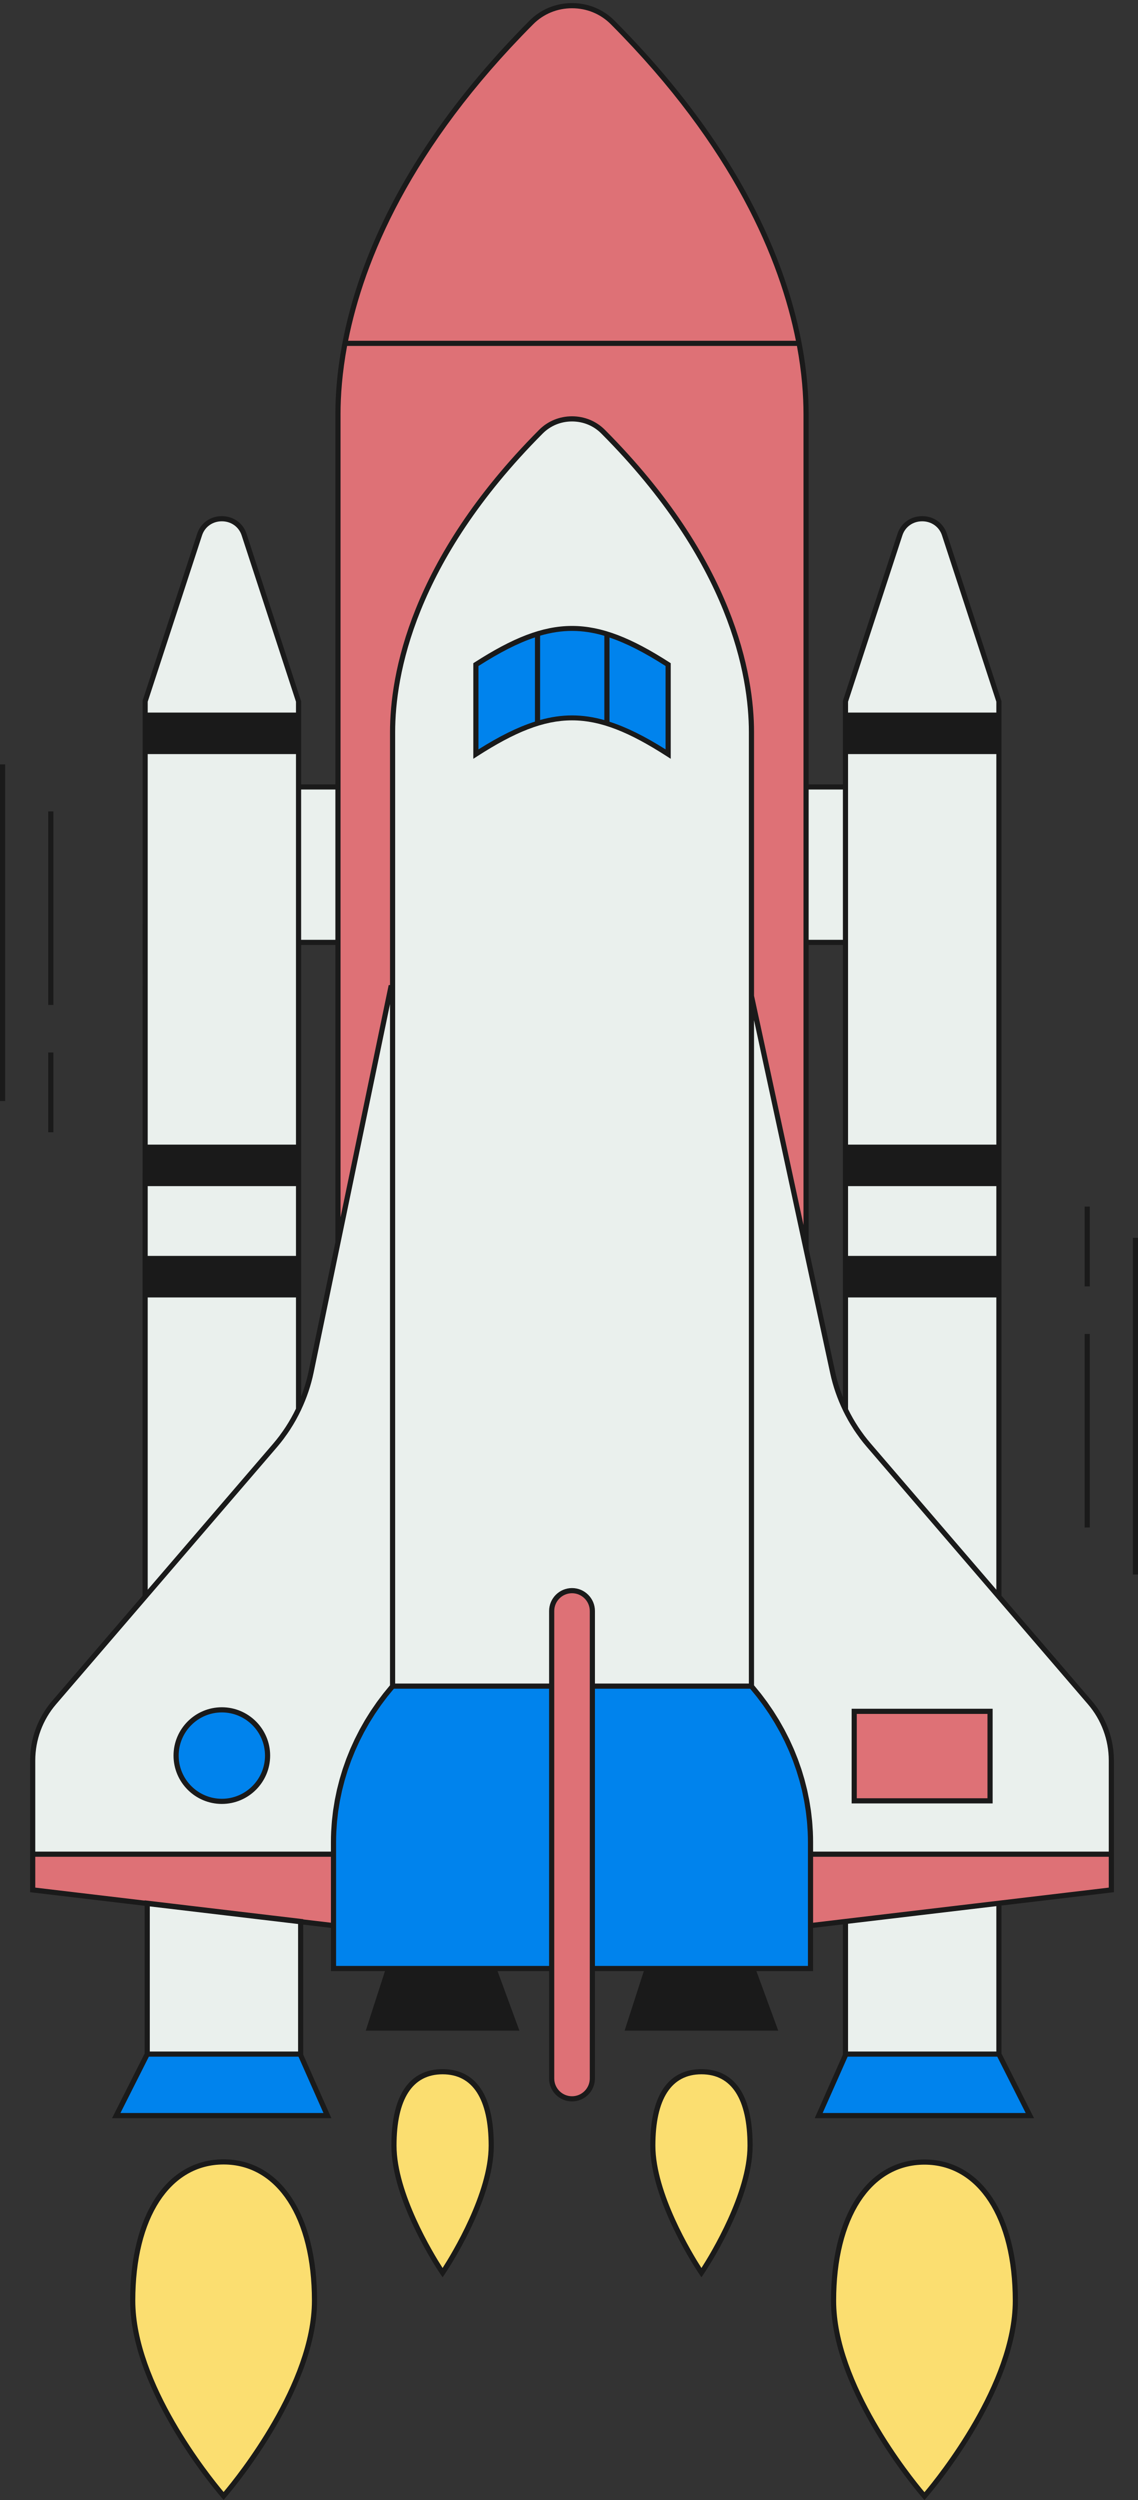 <?xml version="1.0" encoding="UTF-8" standalone="no"?><svg xmlns="http://www.w3.org/2000/svg" xmlns:xlink="http://www.w3.org/1999/xlink" fill="#000000" height="484.6" preserveAspectRatio="xMidYMid meet" version="1" viewBox="0.0 -0.6 220.7 484.6" width="220.7" zoomAndPan="magnify"><rect x="0.0" y="-0.6" width="220.7" height="484.6" fill="#333333" stroke="none"/><g id="change1_1"><path d="M215.53,340.625v18.169H157.19v-2.308c0-10.998-4.046-21.669-11.476-30.266h0.02V192.454l15.77,73.057 c1.113,5.158,3.499,9.956,6.939,13.958l42.927,49.935C214.054,332.526,215.53,336.508,215.53,340.625z M64.68,356.486 c0-10.998,4.046-21.669,11.476-30.266h-0.02V190.833h-0.35l-15.456,74.53c-1.089,5.252-3.495,10.142-6.992,14.209L10.5,329.404 c-2.684,3.122-4.16,7.104-4.16,11.221v18.169H64.68V356.486z M116.968,83.072c-3.296-3.309-8.769-3.309-12.065,0 c-9.963,10.002-28.766,32.312-28.766,58.23V326.22h30.854v-14.564c0-2.179,1.766-3.945,3.945-3.945s3.945,1.766,3.945,3.945v14.564 h30.854V141.301C145.734,115.384,126.93,93.073,116.968,83.072z M168.443,279.469l25.283,29.41V135.333l-10.565-32.321 c-1.337-4.091-7.29-4.091-8.628,0l-10.565,32.321v137.301C165.156,275.086,166.653,277.387,168.443,279.469z M53.338,279.573 c1.836-2.136,3.362-4.502,4.564-7.024V135.333l-10.565-32.321c-1.337-4.091-7.29-4.091-8.628,0l-10.565,32.321v173.546 L53.338,279.573z M163.968,151.933h-7.641v30.131h7.641V151.933z M65.544,151.933h-7.641v30.131h7.641V151.933z M163.968,371.833 v25.708h29.758v-29.238L163.968,371.833z M28.551,368.302v29.238h29.758v-25.708L28.551,368.302z" fill="#eaf0ed"/></g><g id="change2_1"><path d="M65.544,240.225V79.693c0-33.807,24.527-62.909,37.523-75.955c4.299-4.316,11.438-4.316,15.738,0 c12.995,13.046,37.523,42.148,37.523,75.955v161.834l-10.593-49.072v-51.153c0-25.918-18.803-48.228-28.766-58.23 c-3.296-3.309-8.769-3.309-12.065,0c-9.963,10.002-28.766,32.312-28.766,58.23v49.532h-0.35L65.544,240.225z M114.88,402.268 v-90.612c0-2.179-1.766-3.945-3.945-3.945h0c-2.179,0-3.945,1.766-3.945,3.945v90.612c0,2.179,1.766,3.945,3.945,3.945h0 C113.114,406.213,114.88,404.446,114.88,402.268z M64.68,358.794H6.34v6.921l58.341,6.921V358.794z M157.19,372.637l58.341-6.921 v-6.921H157.19V372.637z M192.008,331.105h-26.345v17.349h26.345V331.105z" fill="#de7176"/></g><g id="change3_1"><path d="M60.993,445.323c0,17.881-17.627,37.868-17.627,37.868s-17.627-19.987-17.627-37.868 s7.892-26.886,17.627-26.886S60.993,427.442,60.993,445.323z M179.286,418.47c-9.735,0-17.627,9.005-17.627,26.886 s17.627,37.868,17.627,37.868s17.627-19.987,17.627-37.868S189.021,418.47,179.286,418.47z M85.835,400.956 c-5.209,0-9.431,3.575-9.431,14.332c0,10.757,9.431,24.623,9.431,24.623s9.431-13.866,9.431-24.623 C95.266,404.53,91.044,400.956,85.835,400.956z M136.035,400.956c-5.209,0-9.431,3.575-9.431,14.332 c0,10.757,9.431,24.623,9.431,24.623s9.431-13.866,9.431-24.623C145.466,404.53,141.244,400.956,136.035,400.956z" fill="#fbde70"/></g><g id="change4_1"><path d="M129.577,145.563c-14.577-9.375-22.707-9.375-37.284,0c0-6.937,0-10.405,0-17.342 c14.577-9.375,22.707-9.375,37.284,0C129.577,135.158,129.577,138.627,129.577,145.563z M43.023,330.814 c-4.899,0-8.87,3.971-8.87,8.87c0,4.899,3.971,8.87,8.87,8.87s8.87-3.971,8.87-8.87C51.893,334.785,47.922,330.814,43.023,330.814z M193.716,397.54h-29.652l-5.288,11.922h40.957L193.716,397.54z M22.545,409.463h40.957l-5.288-11.922H28.561L22.545,409.463z M106.99,326.22H76.156l0,0c-7.43,8.597-11.476,19.269-11.476,30.266v24.464h42.31V326.22z M114.88,380.95h42.31v-24.464 c0-10.998-4.046-21.669-11.476-30.266l0,0H114.88V380.95z" fill="#0083ed"/></g><g id="change5_1"><path d="M92.022,127.801l-0.229,0.147v18.53l0.771-0.496c14.423-9.275,22.322-9.275,36.744,0l0.771,0.496v-18.531 l-0.229-0.147C115.178,118.366,106.693,118.366,92.022,127.801z M92.793,128.495c4.075-2.605,7.621-4.437,10.954-5.547v16.318 c-3.369,1.071-6.927,2.851-10.954,5.387V128.495z M110.935,138.066c-2.039,0-4.081,0.3-6.188,0.886v-16.336 c4.257-1.243,8.195-1.238,12.456,0.02v16.335C115.067,138.371,113.001,138.066,110.935,138.066z M129.078,144.652 c-3.996-2.516-7.53-4.287-10.875-5.361v-16.317c3.31,1.113,6.832,2.936,10.875,5.52V144.652z M194.226,308.694V135.333 l-10.59-32.476c-0.678-2.073-2.558-3.413-4.789-3.413s-4.111,1.34-4.79,3.413l-10.564,32.321l-0.024,0.076v16.18h-6.642V79.692 c0-14.375-4.894-43.404-37.668-76.308C116.984,1.202,114.064,0,110.935,0s-6.049,1.202-8.223,3.384 C69.937,36.288,65.043,65.317,65.043,79.692v71.741h-6.642v-16.1l-10.59-32.476c-0.678-2.073-2.558-3.413-4.789-3.413 c-2.231,0-4.111,1.34-4.789,3.413l-10.565,32.321l-0.025,173.515l-17.524,20.385c-2.76,3.212-4.281,7.313-4.281,11.548v17.669v1 v6.865l22.211,2.635v28.646l-6.319,12.522h42.538l-5.462-12.314v-25.206l5.372,0.637v8.37h10.482l-3.728,11.551h29.801 l-4.241-11.551h9.995v20.817c0,2.45,1.994,4.444,4.445,4.444s4.445-1.994,4.445-4.444v-20.817h9.482l-3.728,11.551h29.801 l-4.241-11.551h10.996v-8.37l5.778-0.686v25.255l-5.462,12.313h42.538l-6.318-12.52v-28.697l21.363-2.535l0.441-0.052v-6.865v-1 v-17.669c0-4.234-1.521-8.335-4.281-11.548L194.226,308.694z M168.822,279.142c-0.427-0.497-0.839-1.008-1.234-1.533 c-0.034-0.045-0.065-0.094-0.099-0.139c-0.361-0.485-0.712-0.978-1.045-1.484c-0.008-0.012-0.015-0.024-0.023-0.036 c-0.718-1.096-1.372-2.241-1.953-3.429c0,0,0-0.001,0-0.001v-21.641h28.758v56.652L168.822,279.142z M161.992,265.405 l-5.165-23.929v-58.912h6.642v87.664C162.852,268.664,162.348,267.053,161.992,265.405z M145.234,325.72h-0.613h-29.24v-14.064 c0-2.451-1.994-4.445-4.445-4.445s-4.445,1.994-4.445,4.445v14.064H77.229h-0.593V191.333v-1v-49.032 c0-10.884,3.718-32.877,28.62-57.876c1.5-1.506,3.517-2.335,5.679-2.335c2.162,0,4.178,0.829,5.677,2.335 c24.902,24.999,28.621,46.992,28.621,57.876v46.467v4.686V325.72z M57.402,242.831H28.645v-13.526h28.757V242.831z M58.402,182.564 h6.642v57.609l-5.203,25.088c-0.343,1.653-0.835,3.268-1.438,4.839V182.564z M193.226,242.831h-28.758v-13.526h28.758V242.831z M175.008,103.167c0.541-1.655,2.048-2.724,3.839-2.724s3.298,1.069,3.838,2.724l10.541,32.245v2.103h-28.758v-2.103 L175.008,103.167z M164.468,145.563h28.758v75.695h-28.758v-38.694v-31.131V145.563z M163.468,152.433v29.131h-6.642v-29.131 H163.468z M103.42,4.09c1.985-1.993,4.654-3.09,7.515-3.09c2.861,0,5.53,1.098,7.515,3.09 c23.87,23.963,32.828,45.808,35.909,61.362H67.512C70.593,49.898,79.551,28.054,103.42,4.09z M66.043,79.692 c0-3.559,0.305-8.028,1.271-13.24h87.242c0.966,5.211,1.271,9.68,1.271,13.24v71.741v31.131v54.276l-9.593-44.439v-51.1 c0-11.039-3.756-33.329-28.912-58.583c-1.688-1.695-3.957-2.629-6.386-2.629c0,0,0,0,0,0c-2.43,0-4.698,0.934-6.387,2.629 c-25.155,25.254-28.912,47.544-28.912,58.583v49.032H75.38l-9.336,45.018v-52.787v-31.131V79.692z M65.043,152.433v29.131h-6.642 v-29.131H65.043z M57.402,182.564v38.694H28.645v-75.695h28.757v5.87V182.564z M39.185,103.167 c0.541-1.655,2.048-2.724,3.839-2.724c1.791,0,3.297,1.069,3.838,2.724l10.54,32.245v2.103H28.645v-2.103L39.185,103.167z M28.645,250.878h28.757v21.556c-0.001,0.003-0.002,0.005-0.003,0.008c-0.583,1.213-1.241,2.38-1.966,3.497 c-0.015,0.023-0.028,0.047-0.043,0.069c-0.327,0.502-0.674,0.989-1.028,1.469c-0.049,0.066-0.093,0.136-0.142,0.202 c-0.403,0.537-0.823,1.06-1.26,1.568L28.645,307.53V250.878z M6.84,340.625c0-3.995,1.435-7.865,4.04-10.896l42.838-49.831 c0.456-0.531,0.893-1.077,1.312-1.635c0.06-0.079,0.113-0.164,0.172-0.244c0.361-0.49,0.712-0.987,1.044-1.496 c0.039-0.06,0.074-0.123,0.113-0.184c0.347-0.539,0.679-1.087,0.993-1.646c0.025-0.044,0.047-0.091,0.072-0.135 c0.32-0.576,0.623-1.16,0.907-1.754c0.007-0.014,0.015-0.027,0.021-0.041l0.049-0.102v-0.012c1.08-2.288,1.902-4.698,2.418-7.185 l14.816-71.444v132.038c-0.204,0.238-0.396,0.485-0.596,0.726c-0.23,0.28-0.465,0.557-0.689,0.841 c-0.22,0.279-0.428,0.565-0.642,0.849c-0.211,0.281-0.428,0.559-0.632,0.843c-0.21,0.291-0.407,0.589-0.61,0.884 c-0.195,0.285-0.396,0.566-0.585,0.854c-0.197,0.301-0.382,0.607-0.572,0.911c-0.181,0.29-0.367,0.577-0.541,0.87 c-0.184,0.31-0.356,0.625-0.533,0.938c-0.166,0.294-0.338,0.586-0.497,0.883c-0.171,0.319-0.329,0.643-0.493,0.964 c-0.151,0.298-0.309,0.593-0.454,0.894c-0.157,0.326-0.301,0.658-0.451,0.987c-0.137,0.302-0.28,0.601-0.411,0.905 c-0.143,0.334-0.273,0.673-0.409,1.01c-0.122,0.304-0.251,0.606-0.367,0.913c-0.128,0.34-0.243,0.683-0.363,1.026 c-0.109,0.309-0.224,0.616-0.326,0.926c-0.113,0.345-0.212,0.694-0.317,1.042c-0.094,0.312-0.195,0.621-0.283,0.935 c-0.098,0.351-0.182,0.705-0.271,1.058c-0.08,0.314-0.167,0.626-0.24,0.942c-0.083,0.356-0.15,0.716-0.224,1.074 c-0.065,0.315-0.138,0.628-0.196,0.944c-0.069,0.375-0.123,0.753-0.183,1.129c-0.048,0.302-0.104,0.602-0.146,0.904 c-0.055,0.397-0.094,0.796-0.138,1.195c-0.032,0.285-0.072,0.569-0.098,0.854c-0.042,0.45-0.066,0.901-0.094,1.352 c-0.015,0.236-0.038,0.471-0.049,0.707c-0.032,0.688-0.048,1.377-0.048,2.067v1.809H6.84V340.625z M23.357,408.963l5.511-10.923 h29.02l4.845,10.923H23.357z M57.809,397.041H29.051v-28.127l28.757,3.412V397.041z M58.809,371.437v-0.049l-30.757-3.648v0.048 L6.84,365.271v-5.977h57.34v12.78L58.809,371.437z M65.18,380.451V373.2v-13.905v-1v-1.809c0-0.675,0.016-1.349,0.047-2.021 c0.01-0.226,0.033-0.451,0.047-0.677c0.028-0.446,0.052-0.893,0.093-1.338c0.023-0.251,0.059-0.5,0.086-0.75 c0.046-0.418,0.087-0.837,0.145-1.254c0.038-0.274,0.089-0.546,0.132-0.819c0.062-0.391,0.118-0.783,0.19-1.172 c0.052-0.282,0.117-0.562,0.175-0.843c0.077-0.378,0.15-0.756,0.237-1.132c0.066-0.284,0.145-0.566,0.216-0.849 c0.093-0.369,0.181-0.74,0.284-1.107c0.079-0.284,0.171-0.565,0.256-0.847c0.109-0.363,0.213-0.727,0.331-1.087 c0.093-0.284,0.199-0.565,0.298-0.847c0.124-0.354,0.243-0.71,0.376-1.062c0.108-0.286,0.228-0.568,0.342-0.852 c0.138-0.344,0.271-0.689,0.417-1.03c0.123-0.286,0.257-0.567,0.386-0.85c0.151-0.334,0.298-0.67,0.457-1.001 c0.136-0.282,0.284-0.56,0.426-0.84c0.166-0.327,0.327-0.656,0.501-0.979c0.149-0.278,0.31-0.551,0.466-0.827 c0.18-0.319,0.355-0.64,0.543-0.955c0.163-0.273,0.337-0.541,0.505-0.812c0.194-0.311,0.383-0.625,0.585-0.932 c0.174-0.266,0.36-0.526,0.54-0.789c0.209-0.305,0.414-0.613,0.63-0.914c0.186-0.259,0.383-0.512,0.575-0.768 c0.223-0.297,0.442-0.597,0.673-0.889c0.199-0.253,0.408-0.499,0.613-0.748c0.212-0.259,0.422-0.519,0.64-0.774h30.098v53.73H65.18 z M114.38,402.268c0,1.899-1.546,3.444-3.445,3.444c-1.9,0-3.445-1.545-3.445-3.444v-20.817v-54.73v-1v-14.064 c0-1.899,1.545-3.445,3.445-3.445c1.899,0,3.445,1.546,3.445,3.445v14.064v1v54.73V402.268z M156.69,380.451h-41.31v-53.73h30.098 c0.203,0.237,0.398,0.48,0.595,0.72c0.221,0.269,0.447,0.535,0.662,0.808c0.215,0.273,0.419,0.553,0.627,0.83 c0.207,0.276,0.42,0.549,0.62,0.828c0.203,0.282,0.395,0.571,0.591,0.857c0.193,0.281,0.391,0.56,0.577,0.844 c0.192,0.294,0.373,0.593,0.558,0.89c0.177,0.284,0.359,0.565,0.53,0.852c0.181,0.304,0.349,0.613,0.523,0.92 c0.162,0.287,0.33,0.572,0.486,0.862c0.168,0.313,0.324,0.632,0.485,0.949c0.147,0.289,0.3,0.577,0.441,0.869 c0.156,0.325,0.3,0.654,0.449,0.982c0.132,0.29,0.269,0.577,0.394,0.869c0.143,0.333,0.273,0.671,0.408,1.008 c0.117,0.291,0.24,0.581,0.351,0.874c0.13,0.343,0.246,0.69,0.367,1.036c0.102,0.291,0.211,0.58,0.307,0.873 c0.115,0.35,0.216,0.703,0.322,1.056c0.088,0.293,0.184,0.584,0.266,0.879c0.101,0.362,0.188,0.727,0.28,1.091 c0.073,0.288,0.153,0.574,0.22,0.863c0.087,0.376,0.159,0.754,0.237,1.132c0.058,0.281,0.123,0.561,0.175,0.843 c0.072,0.389,0.128,0.781,0.19,1.172c0.043,0.273,0.094,0.545,0.132,0.819c0.058,0.417,0.099,0.835,0.145,1.254 c0.027,0.25,0.063,0.499,0.086,0.75c0.041,0.447,0.066,0.896,0.093,1.344c0.014,0.224,0.036,0.447,0.046,0.672 c0.031,0.673,0.047,1.347,0.047,2.021v1.809v1V373.2V380.451z M159.543,408.963l4.846-10.923h29.019l5.512,10.923H159.543z M193.226,397.041h-28.758v-24.764l13.516-1.604l15.242-1.808V397.041z M215.031,365.271l-26.221,3.111l-25.342,3.006v0.001 l-5.778,0.686v-12.78h57.341V365.271z M215.031,358.294H157.69v-1.809c0-0.69-0.016-1.379-0.048-2.067 c-0.01-0.223-0.032-0.446-0.046-0.669c-0.028-0.464-0.054-0.928-0.097-1.391c-0.023-0.252-0.059-0.503-0.087-0.754 c-0.047-0.432-0.09-0.865-0.15-1.296c-0.036-0.26-0.085-0.519-0.125-0.778c-0.065-0.419-0.127-0.839-0.204-1.257 c-0.05-0.27-0.113-0.538-0.168-0.807c-0.082-0.404-0.16-0.809-0.253-1.211c-0.063-0.271-0.138-0.539-0.206-0.809 c-0.1-0.397-0.195-0.796-0.305-1.191c-0.074-0.266-0.161-0.528-0.24-0.793c-0.118-0.396-0.232-0.792-0.361-1.185 c-0.086-0.261-0.184-0.519-0.274-0.779c-0.136-0.392-0.268-0.785-0.415-1.173c-0.099-0.261-0.209-0.518-0.312-0.777 c-0.153-0.383-0.301-0.767-0.464-1.146c-0.111-0.259-0.234-0.514-0.35-0.771c-0.169-0.375-0.334-0.752-0.513-1.123 c-0.121-0.252-0.254-0.499-0.38-0.748c-0.187-0.371-0.371-0.744-0.568-1.111c-0.132-0.246-0.275-0.487-0.412-0.731 c-0.204-0.365-0.405-0.731-0.619-1.091c-0.145-0.244-0.301-0.482-0.451-0.724c-0.219-0.354-0.435-0.709-0.663-1.057 c-0.159-0.242-0.328-0.479-0.492-0.719c-0.232-0.341-0.461-0.684-0.703-1.02c-0.174-0.241-0.358-0.477-0.536-0.716 c-0.244-0.327-0.485-0.656-0.739-0.977c-0.188-0.239-0.387-0.471-0.58-0.707c-0.231-0.283-0.456-0.569-0.695-0.847V197.14 l10.548,48.865l0.045,0.207v0l4.188,19.404c0.54,2.502,1.388,4.926,2.5,7.222l0.003,0.015c0.008,0.018,0.019,0.034,0.027,0.052 c0.261,0.535,0.539,1.06,0.829,1.58c0.047,0.085,0.09,0.173,0.138,0.257c0.284,0.5,0.587,0.989,0.898,1.473 c0.063,0.099,0.121,0.202,0.186,0.3c0.302,0.459,0.621,0.905,0.946,1.348c0.082,0.112,0.158,0.23,0.241,0.341 c0.41,0.544,0.836,1.075,1.281,1.592l26.162,30.434v-0.001l16.766,19.503c2.604,3.031,4.039,6.9,4.039,10.896V358.294z M43.023,330.314c-5.167,0-9.37,4.203-9.37,9.369c0,5.167,4.204,9.37,9.37,9.37s9.37-4.203,9.37-9.37 C52.393,334.517,48.19,330.314,43.023,330.314z M43.023,348.053c-4.615,0-8.37-3.755-8.37-8.37s3.755-8.369,8.37-8.369 s8.37,3.754,8.37,8.369S47.639,348.053,43.023,348.053z M165.163,348.954h27.346v-18.349h-27.346V348.954z M166.163,331.605h25.346 v16.349h-25.346V331.605z M43.365,417.937c-11.012,0-18.127,10.75-18.127,27.387c0,17.863,17.574,37.997,17.752,38.198l0.375,0.425 l0.375-0.425c0.178-0.201,17.752-20.335,17.752-38.198C61.493,428.687,54.377,417.937,43.365,417.937z M43.365,482.421 c-2.544-3.022-17.127-21.053-17.127-37.098c0-16.029,6.723-26.387,17.127-26.387s17.127,10.357,17.127,26.387 C60.493,461.364,45.909,479.399,43.365,482.421z M179.286,417.969c-11.012,0-18.127,10.75-18.127,27.387 c0,17.863,17.574,37.998,17.752,38.199l0.375,0.425l0.375-0.425c0.178-0.201,17.753-20.336,17.753-38.199 C197.414,428.719,190.298,417.969,179.286,417.969z M179.286,482.455c-2.544-3.023-17.127-21.059-17.127-37.099 c0-16.029,6.723-26.387,17.127-26.387c10.405,0,17.128,10.357,17.128,26.387C196.414,461.396,181.83,479.431,179.286,482.455z M85.835,400.456c-4.531,0-9.931,2.573-9.931,14.832c0,10.787,9.129,24.333,9.518,24.904l0.414,0.607l0.414-0.607 c0.389-0.571,9.518-14.117,9.518-24.904C95.767,403.029,90.366,400.456,85.835,400.456z M85.835,438.997 c-1.81-2.822-8.931-14.517-8.931-23.709c0-9.049,3.088-13.832,8.931-13.832c5.843,0,8.932,4.783,8.932,13.832 C94.767,424.48,87.645,436.174,85.835,438.997z M136.035,400.456c-4.53,0-9.931,2.573-9.931,14.832 c0,10.787,9.129,24.333,9.518,24.904l0.413,0.607l0.413-0.607c0.389-0.571,9.519-14.117,9.519-24.904 C145.966,403.029,140.566,400.456,136.035,400.456z M136.035,438.998c-1.81-2.822-8.931-14.514-8.931-23.71 c0-9.049,3.088-13.832,8.931-13.832s8.932,4.783,8.932,13.832C144.966,424.48,137.844,436.174,136.035,438.998z M0,147.556h1 v65.259H0V147.556z M10.358,194.184h-1v-37.508h1V194.184z M10.358,218.871h-1v-15.466h1V218.871z M220.709,239.33v65.259h-1 V239.33H220.709z M211.351,295.469h-1v-37.508h1V295.469z M211.351,248.74h-1v-15.466h1V248.74z" fill="#1a1a1a"/></g></svg>